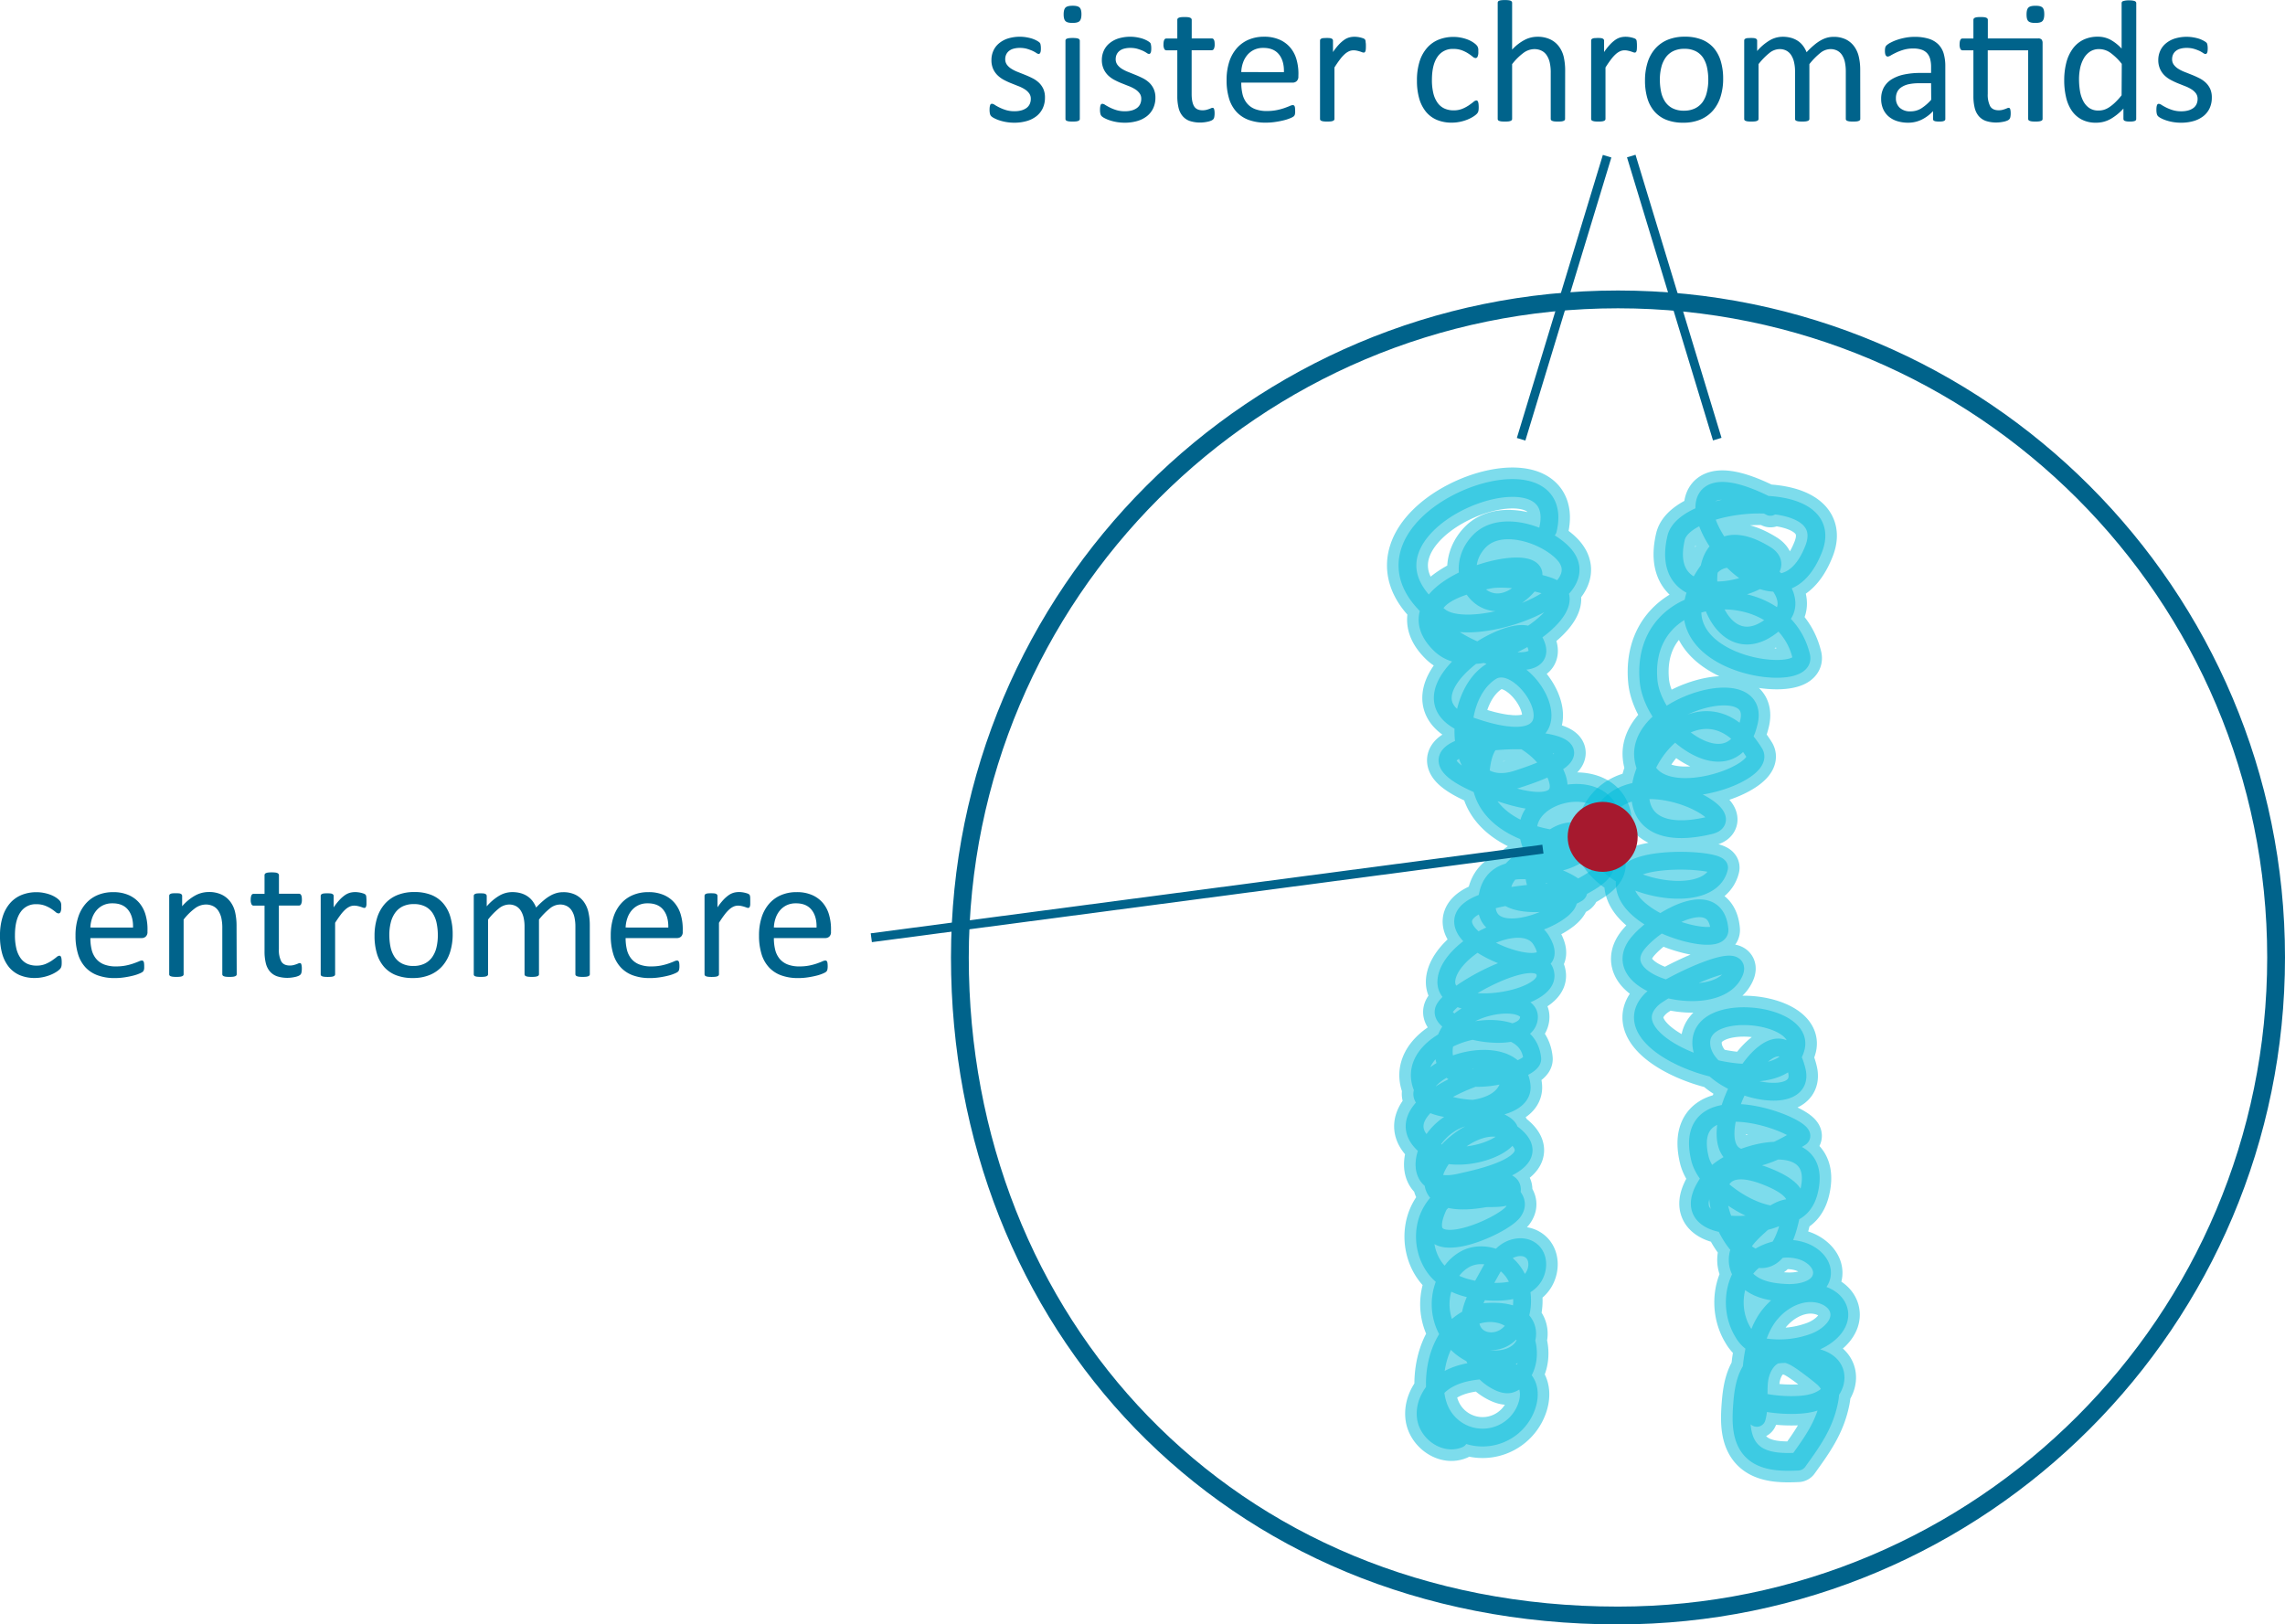 <svg id="ff63a6e4-3606-473f-b00b-bbbf17be7073" data-name="svg2" xmlns="http://www.w3.org/2000/svg" width="1283.85" height="912.77" viewBox="0 0 1283.85 912.77"><defs><style>.abd6b172-1bcc-4642-8551-36c257638251,.ae0c74de-103b-4bdc-9ca5-82cd35a4b828,.e610429e-9863-456d-bd31-877f26f1b8b0,.edf15f41-1fe3-4714-95d3-1b02376cf43e{fill:none;}.ae0c74de-103b-4bdc-9ca5-82cd35a4b828,.e610429e-9863-456d-bd31-877f26f1b8b0{stroke:#00bbd9;stroke-linecap:round;stroke-opacity:0.51;}.ae0c74de-103b-4bdc-9ca5-82cd35a4b828,.e610429e-9863-456d-bd31-877f26f1b8b0,.edf15f41-1fe3-4714-95d3-1b02376cf43e{stroke-linejoin:round;}.ae0c74de-103b-4bdc-9ca5-82cd35a4b828{stroke-width:23px;}.e610429e-9863-456d-bd31-877f26f1b8b0{stroke-width:10px;}.bf44c5e3-0a98-4730-a8cf-1b8c4ed2b83c{fill:#a6192e;}.abd6b172-1bcc-4642-8551-36c257638251,.edf15f41-1fe3-4714-95d3-1b02376cf43e{stroke:#00638b;}.edf15f41-1fe3-4714-95d3-1b02376cf43e{stroke-width:10px;}.f3ba6bbc-5bf5-4384-882f-faafa130063e{fill:#00638b;}.abd6b172-1bcc-4642-8551-36c257638251{stroke-width:5px;}</style></defs><g id="e81dcb86-f84c-4be3-8420-b93e6aea9699" data-name="layer1"><g id="ed92779d-239d-46cd-b63f-53c11cd52b9f" data-name="g4037-23-1-0-5"><path id="ac167f4e-1533-4ae7-be5a-76fd5f240865" data-name="path3255-47-6-4-8" class="ae0c74de-103b-4bdc-9ca5-82cd35a4b828" d="M896.73,337c13-55.68-128.24-.86-60.41,49.09,18.21,13.42,92.82-12.65,68.2-36.53-10.72-10.41-34.74-18-46.3-6.06-18.05,18.6,4.2,48.88,26,26.37,27.47-28.31-83.66-2.89-48,31.72,22.16,21.5,84.36-20.94,63.49-31.67-7.53-3.87-27.82-6.41-35.86-4.81-91.33,18.2,46.91,69.35,24.45,33.16-8.78-14.15-81.77,32.54-35.33,49,70.59,25,32.21-43.19,11.94-30.61-24.09,14.95-21.31,72.12,14.44,60.64,98.67-31.66-111.48-28.61-11.17,6.94,80.36,28.47-3.79-72.94-9.19-11.7-3.8,43,75.19,47.38,73.4,27.92-2.46-26.66-52.4-16-46.35,9.43,7.49,31.46,39.33.91,39.18.82-37.75-23.23-55.8,55.9-4.43,24,28.61-17.76-26.66-23.15-42.12-8.67-24.86,23.3,18.78,25.08,34.61,15.26,6.11-3.79-43.77-27.1-50.15.19-10.65,45.48,85.17-5.63,25.07-.09-100.47,9.25,26.89,62,4.62,26.13-10.72-17.27-52.6,5.29-53.18,23.35-.65,20,57.12,11.42,55.74-3.66-1.71-18.53-55,10.74-57.19,20-2.52,10.8,44.1,20.59,47.7,5.2,3.77-16.07-50.27-9.15-47.6,19.88,2.16,23.4,50.25,8.87,49.63,2.07-2.94-31.82-72.94-13.79-62.05,15.3,6.28,16.78,57.68,17.42,56.08,0-2.38-25.79-51.34-15.13-55.74,3.65-2.71,11.59,51.78,17.41,49.14-11.16-.61-6.68-72.5,16.81-48.71,39.9,17.26,16.74,60.41-1.65,45.49-10.83-36.67-22.57-66.12,42.44-24.31,32.49,7.43-1.77,49.89-9.88,30-26.38-25.9-21.53-78.42,46.39-16.66,35.47,2.51-.44,14.12.83,15.16-3.61,3.12-13.33-37.11-1-41.3,8.23-15.38,33.8,36.43,11.41,42.31,2.75,2.78-4.09,1.24-7.32-2.35-10.7s-8.61-4.91-13.53-5.25c-12.65-.87-25.66,6.26-31.12,17.69s-2.54,26.47,7.25,34.52A37.39,37.39,0,0,0,852,763.31a59,59,0,0,0,18.14,1.9c6.22-.32,12.8-1.85,17.08-6.38s5-12.74.13-16.62c-4-3.21-10.21-2.27-14.37.77s-6.78,7.7-9.28,12.21l-5.22,9.43c-4.36,7.88-8.46,18.51-2.27,25,4,4.24,11.16,4.41,16.14,1.36s8-8.64,9.19-14.35c1.87-8.71-.14-18.42-6.23-24.91s-16.4-9-24.39-5.15a23.44,23.44,0,0,0-8.33,7.16,31,31,0,0,0,22.6,49.46c5.21.37,10.71-.7,14.77-4s6.28-9.07,4.47-14c-3.17-8.59-14.88-9.29-24-8.46-2,.18-4.08.42-5.51,1.78a7.84,7.84,0,0,0-1.91,3.94c-3.08,12.93,3.81,27.54,15.74,33.39,2.06,1,4.37,1.79,6.61,1.3a9.72,9.72,0,0,0,4.73-3C890,804,885.67,784,872.37,778.78c-9.27-3.66-20.36-.33-27.48,6.65s-10.65,17-11.5,26.93c-.64,7.52.2,15.4,4,21.91A26.24,26.24,0,0,0,885,828.94c1.33-4.19,1.53-9-.73-12.76-3.72-6.2-12.19-7.23-19.41-7-8.56.21-17.4,1.24-24.79,5.55s-13,12.6-11.94,21.09S838.78,851.3,846.69,848" transform="translate(-27 -39.4)"/><path id="bd2168ba-360a-48d2-9d75-adff1003c919" data-name="path4025-1-8-1-1" class="ae0c74de-103b-4bdc-9ca5-82cd35a4b828" d="M1021.74,324.22c-84.59-43.91-1.84,90.62,24.3,23.59,14-36-72.12-28.3-77.3-6.17-12,51.18,72.76,23.21,50.3,9.39-53.08-32.66-33.56,78.65,8.42,35.38,15.22-15.69-26.45-45.89-40.14-27.29-39,52.92,55.82,66.21,51.74,49.09-10.82-45.47-90.92-42-85.79,13.75,2.53,27.43,47.36,61.78,56.4,23.15,6.83-29.18-62.09-9.24-59.45,19.49,3,33,70,10,62.53-2.07C973,398.42,905,522.9,987.72,503.2c22-5.23-53.06-43.48-63.92,2.94-6.89,29.43,63.17,46.14,69.07,20.94,1.13-4.85-49.52-7.63-52.61,5.58-5.62,24,53.86,40.11,52.85,29.07-2.48-26.89-40.39-1.56-47.38,9.82-13.51,22,42.88,35.35,54.7,16.15,10.7-17.39-37.69,6-45.06,12.92-29.34,27.49,72.72,61.43,80.72,27.25,4.48-19.14-52.47-25.88-53.21-3-.82,25,59.25,39.59,53.69,16.23-13.43-56.42-84.16,90.91,2,37.45,7.8-4.84-67.5-34.54-56.45,11.84,4.92,20.68,54.08,49.28,61.41,18,8.19-35-43.57-22.63-55.88-5.92-32.8,44.54,91.17,21.1,31.53-2.16C957,676,1020.37,801.2,1034.07,718.07c-7.38-.21-13.44,5.41-18.91,10.37-5.85,5.31-12.19,11.72-11.81,19.62.28,6,4.63,11.2,9.92,14s11.41,3.56,17.39,3.85c8.29.41,19.09-2.1,20-10.36.62-5.8-4.58-10.7-10-12.78-11.62-4.44-25.87.14-33.22,10.19s-7.57,24.57-1.07,35.19a17.73,17.73,0,0,0,6.5,6.62,19.66,19.66,0,0,0,6.62,1.83,56.25,56.25,0,0,0,26.93-3.09c7.82-2.94,16-10.17,13.61-18.17-1.33-4.42-5.65-7.37-10.11-8.56-12-3.19-24.78,4.49-31.18,15.1s-7.72,23.47-8.16,35.85c-.09,2.52-.06,5.31,1.61,7.19,1.37,1.54,3.51,2.08,5.53,2.48a82.42,82.42,0,0,0,18.28,1.47c5.72-.18,11.69-1.06,16.34-4.41s7.48-9.77,5.17-15c-2.79-6.33-10.88-7.88-17.76-8.6-8.57-.89-18.11-1.51-24.87,3.83-7.07,5.59-8.46,15.6-9.11,24.59s-.7,19,5.55,25.36,16.76,6.53,25.91,6.07c8-11.12,14.82-20.46,17.53-33.92.6-3,1-6.22-.21-9-1-2.17-2.83-3.8-4.67-5.31q-5-4.1-10.28-7.79c-3.67-2.56-7.86-5.08-12.31-4.61-6.93.74-11.07,8.32-11.88,15.24s.47,14.08-1.34,20.81" transform="translate(-27 -39.4)"/><path id="b3f687da-fde3-4d9b-8491-2ec63ff4851a" data-name="path3255-47-6-4-8" class="e610429e-9863-456d-bd31-877f26f1b8b0" d="M896.73,337c13-55.68-128.24-.86-60.41,49.09,18.21,13.42,92.82-12.65,68.2-36.53-10.72-10.41-34.74-18-46.3-6.06-18.05,18.6,4.2,48.88,26,26.37,27.47-28.31-83.66-2.89-48,31.72,22.16,21.5,84.36-20.94,63.49-31.67-7.53-3.87-27.82-6.41-35.86-4.81-91.33,18.2,46.91,69.35,24.45,33.16-8.78-14.15-81.77,32.54-35.33,49,70.59,25,32.21-43.19,11.94-30.61-24.09,14.95-21.31,72.12,14.44,60.64,98.67-31.66-111.48-28.61-11.17,6.94,80.36,28.47-3.79-72.94-9.19-11.7-3.8,43,75.19,47.38,73.4,27.92-2.46-26.66-52.4-16-46.35,9.43,7.49,31.46,39.33.91,39.18.82-37.75-23.23-55.8,55.9-4.43,24,28.61-17.76-26.66-23.15-42.12-8.67-24.86,23.3,18.78,25.08,34.61,15.26,6.11-3.79-43.77-27.1-50.15.19-10.65,45.48,85.17-5.63,25.07-.09-100.47,9.25,26.89,62,4.62,26.13-10.72-17.27-52.6,5.29-53.18,23.35-.65,20,57.12,11.42,55.74-3.66-1.71-18.53-55,10.74-57.19,20-2.52,10.8,44.1,20.59,47.7,5.2,3.77-16.07-50.27-9.15-47.6,19.88,2.16,23.4,50.25,8.87,49.63,2.07-2.94-31.82-72.94-13.79-62.05,15.3,6.28,16.78,57.68,17.42,56.08,0-2.38-25.79-51.34-15.13-55.74,3.65-2.71,11.59,51.78,17.41,49.14-11.16-.61-6.68-72.5,16.81-48.71,39.9,17.26,16.74,60.41-1.65,45.49-10.83-36.67-22.57-66.12,42.44-24.31,32.49,7.43-1.77,49.89-9.88,30-26.38-25.9-21.53-78.42,46.39-16.66,35.47,2.51-.44,14.12.83,15.16-3.61,3.12-13.33-37.11-1-41.3,8.23-15.38,33.8,36.43,11.41,42.31,2.75,2.78-4.09,1.24-7.32-2.35-10.7s-8.61-4.91-13.53-5.25c-12.65-.87-25.66,6.26-31.12,17.69s-2.54,26.47,7.25,34.52A37.39,37.39,0,0,0,852,763.31a59,59,0,0,0,18.14,1.9c6.22-.32,12.8-1.85,17.08-6.38s5-12.74.13-16.62c-4-3.21-10.21-2.27-14.37.77s-6.78,7.7-9.28,12.21l-5.22,9.43c-4.36,7.88-8.46,18.51-2.27,25,4,4.24,11.16,4.41,16.14,1.36s8-8.64,9.19-14.35c1.87-8.71-.14-18.42-6.23-24.91s-16.4-9-24.39-5.15a23.44,23.44,0,0,0-8.33,7.16,31,31,0,0,0,22.6,49.46c5.21.37,10.71-.7,14.77-4s6.28-9.07,4.47-14c-3.17-8.59-14.88-9.29-24-8.46-2,.18-4.08.42-5.51,1.78a7.84,7.84,0,0,0-1.91,3.94c-3.08,12.93,3.81,27.54,15.74,33.39,2.06,1,4.37,1.79,6.61,1.3a9.72,9.72,0,0,0,4.73-3C890,804,885.67,784,872.37,778.78c-9.27-3.66-20.36-.33-27.48,6.65s-10.65,17-11.5,26.93c-.64,7.52.2,15.4,4,21.91A26.24,26.24,0,0,0,885,828.94c1.33-4.19,1.53-9-.73-12.76-3.72-6.2-12.19-7.23-19.41-7-8.56.21-17.4,1.24-24.79,5.55s-13,12.6-11.94,21.09S838.78,851.3,846.69,848" transform="translate(-27 -39.4)"/><path id="a7afe0fe-1048-4c46-b833-e098e293373e" data-name="path4025-1-8-1-1" class="e610429e-9863-456d-bd31-877f26f1b8b0" d="M1021.74,324.22c-84.59-43.91-1.84,90.62,24.3,23.59,14-36-72.12-28.3-77.3-6.17-12,51.18,72.76,23.21,50.3,9.39-53.08-32.66-33.56,78.65,8.42,35.38,15.22-15.69-26.45-45.89-40.14-27.29-39,52.92,55.82,66.21,51.74,49.09-10.82-45.47-90.92-42-85.79,13.75,2.53,27.43,47.36,61.78,56.4,23.15,6.83-29.18-62.09-9.24-59.45,19.49,3,33,70,10,62.53-2.07C973,398.42,905,522.9,987.72,503.2c22-5.23-53.06-43.48-63.92,2.94-6.89,29.43,63.17,46.14,69.07,20.94,1.13-4.85-49.52-7.63-52.61,5.58-5.62,24,53.86,40.11,52.85,29.07-2.48-26.89-40.39-1.56-47.38,9.82-13.51,22,42.88,35.35,54.7,16.15,10.7-17.39-37.69,6-45.06,12.92-29.34,27.49,72.72,61.43,80.72,27.25,4.48-19.14-52.47-25.88-53.21-3-.82,25,59.25,39.59,53.69,16.23-13.43-56.42-84.16,90.91,2,37.45,7.8-4.84-67.5-34.54-56.45,11.84,4.92,20.68,54.08,49.28,61.41,18,8.19-35-43.57-22.63-55.88-5.92-32.8,44.54,91.17,21.1,31.53-2.16C957,676,1020.37,801.2,1034.07,718.07c-7.38-.21-13.44,5.41-18.91,10.37-5.85,5.31-12.19,11.72-11.81,19.62.28,6,4.63,11.2,9.92,14s11.41,3.56,17.39,3.85c8.29.41,19.09-2.1,20-10.36.62-5.8-4.58-10.7-10-12.78-11.62-4.44-25.87.14-33.22,10.19s-7.57,24.57-1.07,35.19a17.73,17.73,0,0,0,6.5,6.62,19.66,19.66,0,0,0,6.62,1.83,56.25,56.25,0,0,0,26.93-3.09c7.82-2.94,16-10.17,13.61-18.17-1.33-4.42-5.65-7.37-10.11-8.56-12-3.19-24.78,4.49-31.18,15.1s-7.72,23.47-8.16,35.85c-.09,2.52-.06,5.31,1.61,7.19,1.37,1.54,3.51,2.08,5.53,2.48a82.42,82.42,0,0,0,18.28,1.47c5.72-.18,11.69-1.06,16.34-4.41s7.48-9.77,5.17-15c-2.79-6.33-10.88-7.88-17.76-8.6-8.57-.89-18.11-1.51-24.87,3.83-7.07,5.59-8.46,15.6-9.11,24.59s-.7,19,5.55,25.36,16.76,6.53,25.91,6.07c8-11.12,14.82-20.46,17.53-33.92.6-3,1-6.22-.21-9-1-2.17-2.83-3.8-4.67-5.31q-5-4.1-10.28-7.79c-3.67-2.56-7.86-5.08-12.31-4.61-6.93.74-11.07,8.32-11.88,15.24s.47,14.08-1.34,20.81" transform="translate(-27 -39.4)"/><circle class="bf44c5e3-0a98-4730-a8cf-1b8c4ed2b83c" cx="900.47" cy="470.25" r="19.66"/></g><path id="a56edd35-ee86-430b-938e-e29e99407b95" data-name="path12161" class="edf15f41-1fe3-4714-95d3-1b02376cf43e" d="M1305.85,577.41c0,204.22-165.55,369.77-369.76,369.77-220.22,0-369.77-165.55-369.77-369.77S731.87,207.64,936.09,207.64,1305.85,373.19,1305.85,577.41Z" transform="translate(-27 -39.4)"/></g><path class="f3ba6bbc-5bf5-4384-882f-faafa130063e" d="M614.12,94.24a13.87,13.87,0,0,1-1.25,6,12.27,12.27,0,0,1-3.54,4.45,16.05,16.05,0,0,1-5.47,2.73,24.71,24.71,0,0,1-7,.93,25.76,25.76,0,0,1-4.47-.37,25.32,25.32,0,0,1-3.81-.93,19,19,0,0,1-2.85-1.17,7.79,7.79,0,0,1-1.71-1.1,2.75,2.75,0,0,1-.78-1.36A9,9,0,0,1,583,101a9.87,9.87,0,0,1,.1-1.56,5.51,5.51,0,0,1,.24-1,1.16,1.16,0,0,1,.42-.57,1.14,1.14,0,0,1,.61-.17,3.48,3.48,0,0,1,1.59.66q1,.66,2.58,1.44a24.22,24.22,0,0,0,3.64,1.44,16.14,16.14,0,0,0,4.84.66,14.25,14.25,0,0,0,3.71-.44,9,9,0,0,0,2.88-1.29A5.78,5.78,0,0,0,605.5,98a6.91,6.91,0,0,0,.66-3.13,5,5,0,0,0-1-3.12,9,9,0,0,0-2.51-2.25,20.24,20.24,0,0,0-3.52-1.73l-4-1.59a40.34,40.34,0,0,1-4.06-1.88,15.4,15.4,0,0,1-3.54-2.56A11.67,11.67,0,0,1,585,78.12a12,12,0,0,1-.95-5,12.55,12.55,0,0,1,1-5,11.36,11.36,0,0,1,3-4.15,15,15,0,0,1,5-2.86,22.8,22.8,0,0,1,10.53-.78,25.29,25.29,0,0,1,3.17.73,16.53,16.53,0,0,1,2.42,1,10.91,10.91,0,0,1,1.51.91,2.94,2.94,0,0,1,.69.68,2.36,2.36,0,0,1,.24.66q.08.38.15.9a11.94,11.94,0,0,1,.07,1.32c0,.56,0,1-.07,1.44a3.39,3.39,0,0,1-.25,1,1.36,1.36,0,0,1-.41.57,1,1,0,0,1-.54.17,2.69,2.69,0,0,1-1.27-.54A17.62,17.62,0,0,0,607.18,68a25,25,0,0,0-3.1-1.15,14.47,14.47,0,0,0-4.08-.53,12.71,12.71,0,0,0-3.61.46,6.88,6.88,0,0,0-2.56,1.32,5.6,5.6,0,0,0-1.52,2,6.25,6.25,0,0,0-.51,2.53,5.16,5.16,0,0,0,1,3.2,9.05,9.05,0,0,0,2.54,2.27,20.71,20.71,0,0,0,3.56,1.76L603,81.49c1.38.56,2.75,1.17,4.1,1.86a15.11,15.11,0,0,1,3.59,2.49,11.29,11.29,0,0,1,2.51,3.51A11.47,11.47,0,0,1,614.12,94.24Z" transform="translate(-27 -39.4)"/><path class="f3ba6bbc-5bf5-4384-882f-faafa130063e" d="M634.62,47.41c0,1.89-.36,3.17-1.07,3.86s-2,1-4,1-3.18-.33-3.88-1-1.05-1.93-1.05-3.78.36-3.18,1.08-3.86,2-1,4-1,3.18.33,3.88,1S634.62,45.56,634.62,47.41Zm-.92,58.79a1.1,1.1,0,0,1-.2.66,1.52,1.52,0,0,1-.63.46,4.69,4.69,0,0,1-1.23.3,18,18,0,0,1-2,.09,17.5,17.5,0,0,1-1.95-.09,5.09,5.09,0,0,1-1.25-.3,1.29,1.29,0,0,1-.63-.46,1.24,1.24,0,0,1-.17-.66V62.25a1.29,1.29,0,0,1,.17-.63,1.21,1.21,0,0,1,.63-.49,4.71,4.71,0,0,1,1.25-.29,15.14,15.14,0,0,1,1.95-.1,15.57,15.57,0,0,1,2,.1,4.36,4.36,0,0,1,1.23.29,1.4,1.4,0,0,1,.63.49,1.14,1.14,0,0,1,.2.63Z" transform="translate(-27 -39.4)"/><path class="f3ba6bbc-5bf5-4384-882f-faafa130063e" d="M676.18,94.24a13.87,13.87,0,0,1-1.25,6,12.27,12.27,0,0,1-3.54,4.45,16.05,16.05,0,0,1-5.47,2.73,24.71,24.71,0,0,1-7,.93,25.76,25.76,0,0,1-4.47-.37,25.32,25.32,0,0,1-3.81-.93,19,19,0,0,1-2.85-1.17,8,8,0,0,1-1.71-1.1,2.75,2.75,0,0,1-.78-1.36,9,9,0,0,1-.25-2.4,9.87,9.87,0,0,1,.1-1.56,5.51,5.51,0,0,1,.24-1,1.16,1.16,0,0,1,.42-.57,1.14,1.14,0,0,1,.61-.17,3.48,3.48,0,0,1,1.59.66q1.05.66,2.58,1.44a24.22,24.22,0,0,0,3.64,1.44,16.14,16.14,0,0,0,4.84.66,14.25,14.25,0,0,0,3.71-.44,9,9,0,0,0,2.88-1.29A5.78,5.78,0,0,0,667.56,98a6.91,6.91,0,0,0,.66-3.13,5,5,0,0,0-1-3.12,9,9,0,0,0-2.51-2.25,20.24,20.24,0,0,0-3.52-1.73l-4-1.59a40.34,40.34,0,0,1-4.06-1.88,15.4,15.4,0,0,1-3.54-2.56,11.67,11.67,0,0,1-2.51-3.62,12,12,0,0,1-1-5,12.55,12.55,0,0,1,1-5,11.47,11.47,0,0,1,3-4.15,15,15,0,0,1,5-2.86,22.76,22.76,0,0,1,10.52-.78,25.29,25.29,0,0,1,3.17.73,16.09,16.09,0,0,1,2.42,1,10.91,10.91,0,0,1,1.51.91,2.94,2.94,0,0,1,.69.68,2.36,2.36,0,0,1,.24.66q.07.38.15.9a9.9,9.9,0,0,1,.07,1.32,11.94,11.94,0,0,1-.07,1.44,3.39,3.39,0,0,1-.25,1,1.36,1.36,0,0,1-.41.57,1,1,0,0,1-.54.17,2.69,2.69,0,0,1-1.27-.54A17.62,17.62,0,0,0,669.24,68a25,25,0,0,0-3.1-1.15,14.47,14.47,0,0,0-4.08-.53,12.71,12.71,0,0,0-3.61.46,6.88,6.88,0,0,0-2.56,1.32,5.6,5.6,0,0,0-1.52,2,6.25,6.25,0,0,0-.51,2.53,5.16,5.16,0,0,0,1,3.2,9.05,9.05,0,0,0,2.54,2.27,20.71,20.71,0,0,0,3.56,1.76L665,81.49c1.38.56,2.75,1.17,4.1,1.86a15.11,15.11,0,0,1,3.59,2.49,11.29,11.29,0,0,1,2.51,3.51A11.47,11.47,0,0,1,676.18,94.24Z" transform="translate(-27 -39.4)"/><path class="f3ba6bbc-5bf5-4384-882f-faafa130063e" d="M709.43,103a10.14,10.14,0,0,1-.2,2.24,2.48,2.48,0,0,1-.58,1.22,3.81,3.81,0,0,1-1.18.74,10.38,10.38,0,0,1-1.78.56c-.67.14-1.37.27-2.12.36a18.75,18.75,0,0,1-8.11-.75,9.43,9.43,0,0,1-4-2.74,11.21,11.21,0,0,1-2.27-4.64,27.31,27.31,0,0,1-.71-6.61V67.67h-6.15a1.31,1.31,0,0,1-1.17-.78,5.34,5.34,0,0,1-.44-2.54,8.68,8.68,0,0,1,.12-1.56,4.52,4.52,0,0,1,.32-1,1.23,1.23,0,0,1,.51-.58,1.41,1.41,0,0,1,.71-.17h6.1V50.54a1.3,1.3,0,0,1,.17-.64,1.43,1.43,0,0,1,.64-.51,4.18,4.18,0,0,1,1.24-.32,17.2,17.2,0,0,1,2-.1,17.83,17.83,0,0,1,2,.1,4,4,0,0,1,1.22.32,1.58,1.58,0,0,1,.63.51,1.15,1.15,0,0,1,.2.64V61h11.28a1.27,1.27,0,0,1,.68.17,1.34,1.34,0,0,1,.51.58,3.43,3.43,0,0,1,.32,1,10,10,0,0,1,.1,1.56,5.47,5.47,0,0,1-.44,2.54,1.32,1.32,0,0,1-1.17.78H696.54V92.19c0,3,.44,5.31,1.34,6.86s2.5,2.32,4.81,2.32a8.56,8.56,0,0,0,2-.22,14.82,14.82,0,0,0,1.56-.47c.46-.16.85-.32,1.18-.46a2.07,2.07,0,0,1,.87-.22,1,1,0,0,1,.47.12.8.8,0,0,1,.34.46,6.45,6.45,0,0,1,.22.93A8.61,8.61,0,0,1,709.43,103Z" transform="translate(-27 -39.4)"/><path class="f3ba6bbc-5bf5-4384-882f-faafa130063e" d="M756.5,82.32a3.35,3.35,0,0,1-1,2.71,3.28,3.28,0,0,1-2.18.81H724.42a27.12,27.12,0,0,0,.73,6.59,12.67,12.67,0,0,0,2.46,5,11,11,0,0,0,4.46,3.22,17.74,17.74,0,0,0,6.72,1.13,27.65,27.65,0,0,0,5.6-.52,33.43,33.43,0,0,0,4.24-1.14c1.2-.43,2.18-.81,3-1.15a4.81,4.81,0,0,1,1.74-.51,1.06,1.06,0,0,1,.61.17,1.08,1.08,0,0,1,.42.51,3.51,3.51,0,0,1,.22,1,12.61,12.61,0,0,1,.07,1.49,9,9,0,0,1,0,1.1,8.24,8.24,0,0,1-.12.83,2.36,2.36,0,0,1-.24.66,3.18,3.18,0,0,1-.44.56,7.31,7.31,0,0,1-1.59.88,22.84,22.84,0,0,1-3.42,1.19,45.42,45.42,0,0,1-4.86,1,35.29,35.29,0,0,1-5.88.47,27.24,27.24,0,0,1-9.5-1.52,17.56,17.56,0,0,1-6.86-4.49,19.27,19.27,0,0,1-4.2-7.47,35,35,0,0,1-1.41-10.45,33.14,33.14,0,0,1,1.46-10.18,21.6,21.6,0,0,1,4.23-7.66,18.46,18.46,0,0,1,6.66-4.84,21.94,21.94,0,0,1,8.74-1.68A21.13,21.13,0,0,1,746,61.72a16.6,16.6,0,0,1,6,4.47,17.88,17.88,0,0,1,3.44,6.59,28.9,28.9,0,0,1,1.1,8.08Zm-8.11-2.39q.15-6.34-2.82-10t-8.82-3.61a11.67,11.67,0,0,0-5.26,1.12,11.35,11.35,0,0,0-3.78,3,13.67,13.67,0,0,0-2.36,4.32,17.7,17.7,0,0,0-.93,5.15Z" transform="translate(-27 -39.4)"/><path class="f3ba6bbc-5bf5-4384-882f-faafa130063e" d="M794.44,65.14c0,.71,0,1.31-.05,1.8a4.28,4.28,0,0,1-.2,1.15,1.56,1.56,0,0,1-.36.63.82.82,0,0,1-.61.22,2.7,2.7,0,0,1-1-.22c-.37-.14-.79-.29-1.26-.44s-1-.28-1.59-.41a8.82,8.82,0,0,0-1.91-.2,6.27,6.27,0,0,0-2.39.49,9.63,9.63,0,0,0-2.46,1.61,19.88,19.88,0,0,0-2.71,3q-1.43,1.86-3.13,4.54V106.2a1.09,1.09,0,0,1-.19.66,1.63,1.63,0,0,1-.64.46,4.6,4.6,0,0,1-1.22.3,18.11,18.11,0,0,1-2,.09,17.82,17.82,0,0,1-2-.09,5,5,0,0,1-1.24-.3,1.38,1.38,0,0,1-.64-.46,1.24,1.24,0,0,1-.17-.66V62.25a1.28,1.28,0,0,1,.15-.65,1.25,1.25,0,0,1,.59-.49,3.19,3.19,0,0,1,1.12-.3c.45,0,1.06-.07,1.81-.07s1.31,0,1.78.07a2.85,2.85,0,0,1,1.1.3,1.52,1.52,0,0,1,.56.49,1.18,1.18,0,0,1,.17.65v6.4a34,34,0,0,1,3.39-4.3,19.16,19.16,0,0,1,3-2.61,9.57,9.57,0,0,1,2.8-1.32,11.22,11.22,0,0,1,2.81-.36c.42,0,.9,0,1.44.07a13.73,13.73,0,0,1,1.69.27,15.33,15.33,0,0,1,1.58.44,3.07,3.07,0,0,1,1,.49,1.21,1.21,0,0,1,.39.46,2.64,2.64,0,0,1,.18.56,6.75,6.75,0,0,1,.09,1C794.43,63.79,794.44,64.39,794.44,65.14Z" transform="translate(-27 -39.4)"/><path class="f3ba6bbc-5bf5-4384-882f-faafa130063e" d="M857.82,99.51c0,.55,0,1-.05,1.44a6,6,0,0,1-.17,1,3.48,3.48,0,0,1-.3.73,4.65,4.65,0,0,1-.78.93,12.23,12.23,0,0,1-2.07,1.51,20.26,20.26,0,0,1-3.3,1.61,24.77,24.77,0,0,1-4,1.15,22.29,22.29,0,0,1-4.44.44,21.26,21.26,0,0,1-8.4-1.56,16,16,0,0,1-6.13-4.57,20.76,20.76,0,0,1-3.76-7.37,35.77,35.77,0,0,1-1.29-10.09,34.72,34.72,0,0,1,1.59-11.15A20.85,20.85,0,0,1,829.08,66a17.07,17.07,0,0,1,6.5-4.42,22.26,22.26,0,0,1,8.08-1.44,20.89,20.89,0,0,1,4.07.39,22.62,22.62,0,0,1,3.64,1,16.33,16.33,0,0,1,3,1.47,12.19,12.19,0,0,1,1.88,1.41,6.29,6.29,0,0,1,.8.93,3.37,3.37,0,0,1,.37.81,5.18,5.18,0,0,1,.19,1c0,.39,0,.88,0,1.46a5.74,5.74,0,0,1-.44,2.66,1.25,1.25,0,0,1-1.07.76,2.8,2.8,0,0,1-1.69-.81A28.18,28.18,0,0,0,852,69.48a18.82,18.82,0,0,0-3.54-1.78,13.51,13.51,0,0,0-4.91-.81,10.17,10.17,0,0,0-8.91,4.47q-3.1,4.47-3.1,13a31,31,0,0,0,.8,7.45,15.5,15.5,0,0,0,2.37,5.35,9.8,9.8,0,0,0,3.83,3.2,12.29,12.29,0,0,0,5.2,1.05,12.7,12.7,0,0,0,4.89-.88,20.45,20.45,0,0,0,3.63-1.93c1-.7,1.89-1.34,2.59-1.91a3.06,3.06,0,0,1,1.64-.85.88.88,0,0,1,.58.19,1.54,1.54,0,0,1,.42.66,5.18,5.18,0,0,1,.24,1.18A16,16,0,0,1,857.82,99.51Z" transform="translate(-27 -39.4)"/><path class="f3ba6bbc-5bf5-4384-882f-faafa130063e" d="M906.35,106.2a1.09,1.09,0,0,1-.19.66,1.56,1.56,0,0,1-.64.46,4.6,4.6,0,0,1-1.22.3,17.5,17.5,0,0,1-1.95.09,18,18,0,0,1-2-.09,4.5,4.5,0,0,1-1.22-.3,1.49,1.49,0,0,1-.64-.46,1.1,1.1,0,0,1-.2-.66V80.47a25.4,25.4,0,0,0-.58-6.06,12.39,12.39,0,0,0-1.71-4,7.35,7.35,0,0,0-2.91-2.54A9.12,9.12,0,0,0,889,67a10.45,10.45,0,0,0-6.06,2.15,32.77,32.77,0,0,0-6.34,6.3V106.2a1.1,1.1,0,0,1-.2.66,1.52,1.52,0,0,1-.63.46,4.7,4.7,0,0,1-1.22.3,18.31,18.31,0,0,1-2,.09,17.5,17.5,0,0,1-2-.09,4.88,4.88,0,0,1-1.24-.3,1.33,1.33,0,0,1-.64-.46,1.24,1.24,0,0,1-.17-.66V41a1.41,1.41,0,0,1,.17-.69,1.3,1.3,0,0,1,.64-.49,4.93,4.93,0,0,1,1.24-.29,17.2,17.2,0,0,1,2-.1,18,18,0,0,1,2,.1,4.75,4.75,0,0,1,1.22.29,1.48,1.48,0,0,1,.63.49,1.24,1.24,0,0,1,.2.69V67.28a26.08,26.08,0,0,1,7-5.44,15.47,15.47,0,0,1,7.08-1.78,16.49,16.49,0,0,1,7.4,1.49,13.22,13.22,0,0,1,4.85,4,15.84,15.84,0,0,1,2.67,5.83,35.39,35.39,0,0,1,.8,8.08Z" transform="translate(-27 -39.4)"/><path class="f3ba6bbc-5bf5-4384-882f-faafa130063e" d="M946.73,65.14c0,.71,0,1.31-.05,1.8a4.33,4.33,0,0,1-.19,1.15,1.57,1.57,0,0,1-.37.63.8.8,0,0,1-.61.22,2.61,2.61,0,0,1-1-.22c-.37-.14-.8-.29-1.27-.44s-1-.28-1.59-.41a8.72,8.72,0,0,0-1.9-.2,6.23,6.23,0,0,0-2.39.49,9.67,9.67,0,0,0-2.47,1.61,20.44,20.44,0,0,0-2.71,3c-.94,1.24-2,2.75-3.12,4.54V106.2a1.1,1.1,0,0,1-.2.66,1.52,1.52,0,0,1-.63.46,4.69,4.69,0,0,1-1.23.3,18,18,0,0,1-2,.09,17.5,17.5,0,0,1-1.95-.09,5.09,5.09,0,0,1-1.25-.3,1.29,1.29,0,0,1-.63-.46,1.24,1.24,0,0,1-.17-.66V62.25a1.28,1.28,0,0,1,.15-.65,1.22,1.22,0,0,1,.58-.49,3.25,3.25,0,0,1,1.12-.3c.46,0,1.06-.07,1.81-.07s1.31,0,1.78.07a2.85,2.85,0,0,1,1.1.3,1.45,1.45,0,0,1,.56.49,1.11,1.11,0,0,1,.17.65v6.4a34.9,34.9,0,0,1,3.4-4.3,19.59,19.59,0,0,1,3-2.61,9.51,9.51,0,0,1,2.81-1.32,11.16,11.16,0,0,1,2.81-.36c.42,0,.9,0,1.44.07a13.59,13.59,0,0,1,1.68.27,14.87,14.87,0,0,1,1.59.44,3.18,3.18,0,0,1,1,.49,1.43,1.43,0,0,1,.39.46,3.46,3.46,0,0,1,.17.56,6.49,6.49,0,0,1,.1,1C946.72,63.79,946.73,64.39,946.73,65.14Z" transform="translate(-27 -39.4)"/><path class="f3ba6bbc-5bf5-4384-882f-faafa130063e" d="M995.17,83.74a32.74,32.74,0,0,1-1.42,9.89,21.74,21.74,0,0,1-4.22,7.78,19.07,19.07,0,0,1-7,5.11,24.46,24.46,0,0,1-9.79,1.83,25.48,25.48,0,0,1-9.45-1.61,17.36,17.36,0,0,1-6.71-4.69,19.88,19.88,0,0,1-4-7.47,34.62,34.62,0,0,1-1.32-10,33.39,33.39,0,0,1,1.4-9.89,21.29,21.29,0,0,1,4.2-7.79,19,19,0,0,1,7-5.08,24.76,24.76,0,0,1,9.82-1.8,25.18,25.18,0,0,1,9.44,1.61,17.22,17.22,0,0,1,6.72,4.69,20.2,20.2,0,0,1,4,7.47A34,34,0,0,1,995.17,83.74Zm-8.35.54a33,33,0,0,0-.66-6.74A16.69,16.69,0,0,0,984,72a10.87,10.87,0,0,0-4.14-3.78,13.65,13.65,0,0,0-6.5-1.39,13.82,13.82,0,0,0-6.18,1.27,11.32,11.32,0,0,0-4.27,3.58,16.22,16.22,0,0,0-2.48,5.5,27.9,27.9,0,0,0-.82,6.93,33.34,33.34,0,0,0,.67,6.79,15.87,15.87,0,0,0,2.22,5.54,11.12,11.12,0,0,0,4.16,3.76,13.68,13.68,0,0,0,6.5,1.39,13.88,13.88,0,0,0,6.16-1.27,11.35,11.35,0,0,0,4.29-3.56A15.4,15.4,0,0,0,986,91.26,28.73,28.73,0,0,0,986.82,84.28Z" transform="translate(-27 -39.4)"/><path class="f3ba6bbc-5bf5-4384-882f-faafa130063e" d="M1072.22,106.2a1.09,1.09,0,0,1-.19.66,1.56,1.56,0,0,1-.64.46,4.6,4.6,0,0,1-1.22.3,17.5,17.5,0,0,1-2,.09,18.31,18.31,0,0,1-2-.09,5,5,0,0,1-1.24-.3,1.51,1.51,0,0,1-.66-.46,1.09,1.09,0,0,1-.19-.66V79.49a24.88,24.88,0,0,0-.49-5.08,11.63,11.63,0,0,0-1.57-4,7.14,7.14,0,0,0-2.73-2.54,8.2,8.2,0,0,0-3.91-.88,9.22,9.22,0,0,0-5.59,2.15,38.22,38.22,0,0,0-6.17,6.3V106.2a1.1,1.1,0,0,1-.2.66,1.51,1.51,0,0,1-.66.46,5,5,0,0,1-1.24.3,21.06,21.06,0,0,1-3.89,0,5,5,0,0,1-1.26-.3,1.33,1.33,0,0,1-.64-.46,1.24,1.24,0,0,1-.17-.66V79.49a22.24,22.24,0,0,0-.54-5.08,12.3,12.3,0,0,0-1.61-4,7.31,7.31,0,0,0-2.71-2.54,8,8,0,0,0-3.88-.88,9.32,9.32,0,0,0-5.62,2.15,37,37,0,0,0-6.15,6.3V106.2a1.09,1.09,0,0,1-.19.66,1.56,1.56,0,0,1-.64.46,4.6,4.6,0,0,1-1.22.3,18.11,18.11,0,0,1-2,.09,17.5,17.5,0,0,1-1.95-.09,5,5,0,0,1-1.25-.3,1.29,1.29,0,0,1-.63-.46,1.16,1.16,0,0,1-.17-.66V62.25a1.28,1.28,0,0,1,.14-.65,1.25,1.25,0,0,1,.59-.49,3.19,3.19,0,0,1,1.12-.3c.46,0,1.06-.07,1.81-.07s1.31,0,1.78.07a2.85,2.85,0,0,1,1.1.3,1.45,1.45,0,0,1,.56.49,1.18,1.18,0,0,1,.17.65v5.82a28.41,28.41,0,0,1,7.2-6.08,14.42,14.42,0,0,1,7.06-1.93,17.66,17.66,0,0,1,4.91.63,13.64,13.64,0,0,1,3.83,1.78,11.89,11.89,0,0,1,2.83,2.74,15.91,15.91,0,0,1,1.95,3.54,44.23,44.23,0,0,1,4.18-4,24.68,24.68,0,0,1,3.81-2.69,15.83,15.83,0,0,1,3.56-1.49,13.44,13.44,0,0,1,3.49-.46,15.33,15.33,0,0,1,7.13,1.49,12.83,12.83,0,0,1,4.66,4,15.82,15.82,0,0,1,2.54,5.83,31.57,31.57,0,0,1,.76,7.06Z" transform="translate(-27 -39.4)"/><path class="f3ba6bbc-5bf5-4384-882f-faafa130063e" d="M1120,106.25a1,1,0,0,1-.39.88,2.87,2.87,0,0,1-1.07.44,11,11,0,0,1-2,.14,12,12,0,0,1-2-.14,2.53,2.53,0,0,1-1.1-.44,1.1,1.1,0,0,1-.34-.88v-4.4a21.73,21.73,0,0,1-6.42,4.79,17,17,0,0,1-7.5,1.71,20.46,20.46,0,0,1-6.27-.9,13.75,13.75,0,0,1-4.79-2.62,11.78,11.78,0,0,1-3.07-4.2,13.91,13.91,0,0,1-1.1-5.66,13.14,13.14,0,0,1,1.51-6.45A12.66,12.66,0,0,1,1089.8,84a21.67,21.67,0,0,1,6.93-2.71,43.25,43.25,0,0,1,9.23-.9H1112V77a16.9,16.9,0,0,0-.54-4.49,7.87,7.87,0,0,0-1.73-3.25,7.52,7.52,0,0,0-3.11-1.95,14.37,14.37,0,0,0-4.68-.66,18.73,18.73,0,0,0-5.35.71,28.34,28.34,0,0,0-4.15,1.56c-1.19.57-2.18,1.09-3,1.56a4,4,0,0,1-1.78.71A1.18,1.18,0,0,1,1087,71a1.69,1.69,0,0,1-.52-.59,3,3,0,0,1-.31-1,8,8,0,0,1-.1-1.34,8.21,8.21,0,0,1,.17-1.93,2.82,2.82,0,0,1,.83-1.35,10.93,10.93,0,0,1,2.27-1.48,25.55,25.55,0,0,1,3.71-1.57,34.11,34.11,0,0,1,4.59-1.17,27.36,27.36,0,0,1,5-.46,26.63,26.63,0,0,1,8.06,1.07,13.15,13.15,0,0,1,5.37,3.15,12.27,12.27,0,0,1,3,5.15,25.29,25.29,0,0,1,.92,7.18Zm-8-20.07h-6.89a26.26,26.26,0,0,0-5.76.56,12,12,0,0,0-4,1.66A6.75,6.75,0,0,0,1093,91a7.82,7.82,0,0,0-.76,3.54,7.1,7.1,0,0,0,2.17,5.44,8.59,8.59,0,0,0,6.08,2,11.37,11.37,0,0,0,5.89-1.61,25.83,25.83,0,0,0,5.69-4.93Z" transform="translate(-27 -39.4)"/><path class="f3ba6bbc-5bf5-4384-882f-faafa130063e" d="M1172.12,61a2.5,2.5,0,0,1,2,.65,3.06,3.06,0,0,1,.53,1.93V106.2a1.09,1.09,0,0,1-.19.66,1.51,1.51,0,0,1-.66.46,5.09,5.09,0,0,1-1.25.3,16.91,16.91,0,0,1-1.9.09,18,18,0,0,1-2-.09,5.09,5.09,0,0,1-1.25-.3,1.51,1.51,0,0,1-.66-.46,1.09,1.09,0,0,1-.19-.66V67.67h-22.71V92.19a14.06,14.06,0,0,0,1.34,6.86c.9,1.54,2.5,2.32,4.81,2.32a8.71,8.71,0,0,0,2-.22c.58-.15,1.1-.3,1.56-.47s.84-.32,1.17-.46a2.14,2.14,0,0,1,.88-.22.93.93,0,0,1,.46.12.8.8,0,0,1,.34.46,4.56,4.56,0,0,1,.22.93,8.61,8.61,0,0,1,.1,1.47,10,10,0,0,1-.19,2.22,2.68,2.68,0,0,1-.59,1.22,3.53,3.53,0,0,1-1.17.76,10.67,10.67,0,0,1-1.78.56c-.67.14-1.38.27-2.13.36a18.7,18.7,0,0,1-8.1-.75,9.46,9.46,0,0,1-4-2.74,11.21,11.21,0,0,1-2.27-4.64,27.31,27.31,0,0,1-.71-6.61V67.67h-6.15a1.31,1.31,0,0,1-1.17-.78,5.47,5.47,0,0,1-.44-2.54,8.68,8.68,0,0,1,.12-1.56,4.52,4.52,0,0,1,.32-1,1.23,1.23,0,0,1,.51-.58,1.41,1.41,0,0,1,.71-.17h6.1V50.54a1.21,1.21,0,0,1,.18-.64,1.34,1.34,0,0,1,.63-.51,4.17,4.17,0,0,1,1.25-.32,17.2,17.2,0,0,1,2-.1,17.77,17.77,0,0,1,2,.1,3.88,3.88,0,0,1,1.22.32,1.62,1.62,0,0,1,.64.51,1.14,1.14,0,0,1,.19.64V61Zm3.47-13.58c0,1.89-.36,3.17-1.07,3.86s-2,1-4,1-3.18-.33-3.88-1-1-1.93-1-3.78.36-3.18,1.07-3.86,2-1,4-1,3.18.33,3.88,1S1175.59,45.56,1175.59,47.41Z" transform="translate(-27 -39.4)"/><path class="f3ba6bbc-5bf5-4384-882f-faafa130063e" d="M1227.25,106.2a1.34,1.34,0,0,1-.17.68,1.19,1.19,0,0,1-.59.47,5,5,0,0,1-1.1.27,12.83,12.83,0,0,1-1.66.09,13.28,13.28,0,0,1-1.7-.09,5.88,5.88,0,0,1-1.13-.27,1.31,1.31,0,0,1-.63-.47,1.19,1.19,0,0,1-.2-.68v-5.81a29.6,29.6,0,0,1-7.2,5.86,16.42,16.42,0,0,1-8.18,2.1,16.93,16.93,0,0,1-8.25-1.88,15.46,15.46,0,0,1-5.54-5.08,22.26,22.26,0,0,1-3.1-7.52,41.3,41.3,0,0,1-1-9.11A39.86,39.86,0,0,1,1188,74.53a22.82,22.82,0,0,1,3.61-7.78,16.24,16.24,0,0,1,5.94-5,18.44,18.44,0,0,1,8.18-1.73,14.91,14.91,0,0,1,7,1.68,25,25,0,0,1,6.32,5V41.16a1.31,1.31,0,0,1,.18-.66A1.14,1.14,0,0,1,1220,40a7.79,7.79,0,0,1,1.25-.29,12.69,12.69,0,0,1,1.93-.12,13.63,13.63,0,0,1,2,.12,6.27,6.27,0,0,1,1.22.29,1.47,1.47,0,0,1,.66.49,1.11,1.11,0,0,1,.22.66Zm-8.11-30.91a31.8,31.8,0,0,0-6.32-6.18,11,11,0,0,0-6.37-2.12,9.07,9.07,0,0,0-5.23,1.47,11.27,11.27,0,0,0-3.49,3.85,18.83,18.83,0,0,0-2,5.42,30.86,30.86,0,0,0-.61,6.16,40.89,40.89,0,0,0,.51,6.49,18.85,18.85,0,0,0,1.78,5.64,10.85,10.85,0,0,0,3.37,4,8.85,8.85,0,0,0,5.28,1.49,10.71,10.71,0,0,0,3.1-.44,11.58,11.58,0,0,0,3-1.46,23.2,23.2,0,0,0,3.27-2.66,38.78,38.78,0,0,0,3.61-4Z" transform="translate(-27 -39.4)"/><path class="f3ba6bbc-5bf5-4384-882f-faafa130063e" d="M1269.73,94.24a13.87,13.87,0,0,1-1.24,6,12.27,12.27,0,0,1-3.54,4.45,16.14,16.14,0,0,1-5.47,2.73,24.83,24.83,0,0,1-7,.93A25.56,25.56,0,0,1,1248,108a24.73,24.73,0,0,1-3.81-.93,18.7,18.7,0,0,1-2.86-1.17,8,8,0,0,1-1.71-1.1,2.75,2.75,0,0,1-.78-1.36,9.54,9.54,0,0,1-.24-2.4,11.41,11.41,0,0,1,.09-1.56,5.42,5.42,0,0,1,.25-1,1.14,1.14,0,0,1,.41-.57,1.17,1.17,0,0,1,.61-.17,3.48,3.48,0,0,1,1.59.66c.7.44,1.56.92,2.59,1.44a23.8,23.8,0,0,0,3.64,1.44,16.12,16.12,0,0,0,4.83.66,14.2,14.2,0,0,0,3.71-.44,8.84,8.84,0,0,0,2.88-1.29,5.7,5.7,0,0,0,1.88-2.17,6.91,6.91,0,0,0,.66-3.13,5.06,5.06,0,0,0-1-3.12,9.08,9.08,0,0,0-2.52-2.25,20.49,20.49,0,0,0-3.51-1.73l-4-1.59a41.23,41.23,0,0,1-4-1.88,15.4,15.4,0,0,1-3.54-2.56,11.87,11.87,0,0,1-2.52-3.62,12.17,12.17,0,0,1-1-5,12.55,12.55,0,0,1,1-5,11.5,11.5,0,0,1,3-4.15,15,15,0,0,1,5-2.86,22.76,22.76,0,0,1,10.52-.78,25.89,25.89,0,0,1,3.18.73,15.93,15.93,0,0,1,2.41,1,11.13,11.13,0,0,1,1.52.91,2.67,2.67,0,0,1,.68.68,2.08,2.08,0,0,1,.24.66q.08.38.15.9a9.9,9.9,0,0,1,.07,1.32,11.94,11.94,0,0,1-.07,1.44,3.76,3.76,0,0,1-.24,1,1.46,1.46,0,0,1-.42.57.94.94,0,0,1-.54.17,2.67,2.67,0,0,1-1.26-.54A18.4,18.4,0,0,0,1262.8,68a25.62,25.62,0,0,0-3.1-1.15,14.47,14.47,0,0,0-4.08-.53,12.66,12.66,0,0,0-3.61.46,6.93,6.93,0,0,0-2.57,1.32,5.46,5.46,0,0,0-1.51,2,6.25,6.25,0,0,0-.51,2.53,5.16,5.16,0,0,0,1,3.2,9.2,9.2,0,0,0,2.54,2.27,20.47,20.47,0,0,0,3.57,1.76l4.07,1.61c1.39.56,2.75,1.17,4.1,1.86a14.91,14.91,0,0,1,3.59,2.49,11.32,11.32,0,0,1,2.52,3.51A11.62,11.62,0,0,1,1269.73,94.24Z" transform="translate(-27 -39.4)"/><path class="f3ba6bbc-5bf5-4384-882f-faafa130063e" d="M61.67,580.14c0,.55,0,1-.05,1.44a5.13,5.13,0,0,1-.17,1,3.48,3.48,0,0,1-.3.73,4.65,4.65,0,0,1-.78.93,12.23,12.23,0,0,1-2.07,1.51,20.26,20.26,0,0,1-3.3,1.61,24.47,24.47,0,0,1-4,1.15,22.29,22.29,0,0,1-4.44.44,21.26,21.26,0,0,1-8.4-1.56,16,16,0,0,1-6.13-4.57,20.92,20.92,0,0,1-3.76-7.37A35.77,35.77,0,0,1,27,565.39a34.67,34.67,0,0,1,1.59-11.15,21,21,0,0,1,4.34-7.65,17.24,17.24,0,0,1,6.5-4.41,22.26,22.26,0,0,1,8.08-1.44,20.89,20.89,0,0,1,4.07.39,22.33,22.33,0,0,1,3.64,1,15.71,15.71,0,0,1,3,1.47A11.71,11.71,0,0,1,60.06,545a6.29,6.29,0,0,1,.8.93,3.37,3.37,0,0,1,.37.81,4.57,4.57,0,0,1,.19,1.05c0,.39,0,.87,0,1.46a5.61,5.61,0,0,1-.44,2.66,1.25,1.25,0,0,1-1.07.76,2.8,2.8,0,0,1-1.69-.81,28.18,28.18,0,0,0-2.41-1.78,18.82,18.82,0,0,0-3.54-1.78,13.51,13.51,0,0,0-4.91-.81A10.19,10.19,0,0,0,38.5,552q-3.11,4.47-3.1,13a31,31,0,0,0,.8,7.45,15.5,15.5,0,0,0,2.37,5.35A9.8,9.8,0,0,0,42.4,581a12.29,12.29,0,0,0,5.2,1,12.7,12.7,0,0,0,4.89-.88,20.92,20.92,0,0,0,3.64-1.93c1-.7,1.88-1.34,2.58-1.91a3.06,3.06,0,0,1,1.64-.85.88.88,0,0,1,.58.19,1.4,1.4,0,0,1,.42.66,5.18,5.18,0,0,1,.24,1.18A16,16,0,0,1,61.67,580.14Z" transform="translate(-27 -39.4)"/><path class="f3ba6bbc-5bf5-4384-882f-faafa130063e" d="M109.86,563a3.35,3.35,0,0,1-1,2.71,3.26,3.26,0,0,1-2.18.81H77.78a27.1,27.1,0,0,0,.74,6.59,12.66,12.66,0,0,0,2.45,5,11,11,0,0,0,4.46,3.22,17.84,17.84,0,0,0,6.73,1.12,27.66,27.66,0,0,0,5.59-.51,31.32,31.32,0,0,0,4.24-1.15c1.2-.42,2.18-.8,3-1.14a4.93,4.93,0,0,1,1.74-.52,1.11,1.11,0,0,1,1,.69,3.51,3.51,0,0,1,.22,1,12.61,12.61,0,0,1,.07,1.49c0,.42,0,.79,0,1.1s-.08.58-.13.83a2.08,2.08,0,0,1-.24.66,2.77,2.77,0,0,1-.44.56,7.31,7.31,0,0,1-1.59.88,23.07,23.07,0,0,1-3.41,1.19,48,48,0,0,1-4.86,1,35.42,35.42,0,0,1-5.89.47,27.15,27.15,0,0,1-9.49-1.52A17.41,17.41,0,0,1,75.05,583a19,19,0,0,1-4.2-7.47,34.62,34.62,0,0,1-1.42-10.45,32.83,32.83,0,0,1,1.47-10.18,21.34,21.34,0,0,1,4.22-7.66,18.46,18.46,0,0,1,6.66-4.84,21.94,21.94,0,0,1,8.74-1.68,21.13,21.13,0,0,1,8.82,1.66,16.6,16.6,0,0,1,6,4.46,18,18,0,0,1,3.44,6.6,28.9,28.9,0,0,1,1.1,8.08Zm-8.11-2.39q.15-6.34-2.82-10T90.11,547a11.6,11.6,0,0,0-5.25,1.12,11.39,11.39,0,0,0-3.79,3,13.65,13.65,0,0,0-2.36,4.32,18.39,18.39,0,0,0-.93,5.15Z" transform="translate(-27 -39.4)"/><path class="f3ba6bbc-5bf5-4384-882f-faafa130063e" d="M160,586.83a1.1,1.1,0,0,1-.2.66,1.52,1.52,0,0,1-.63.46,4.7,4.7,0,0,1-1.22.3,17.57,17.57,0,0,1-2,.09,18.11,18.11,0,0,1-2-.09,4.6,4.6,0,0,1-1.22-.3,1.52,1.52,0,0,1-.63-.46,1.1,1.1,0,0,1-.2-.66V561.1a25.4,25.4,0,0,0-.58-6.06,12.62,12.62,0,0,0-1.71-3.95,7.35,7.35,0,0,0-2.91-2.54,9.15,9.15,0,0,0-4.12-.88,10.45,10.45,0,0,0-6.06,2.15,32.79,32.79,0,0,0-6.35,6.3v30.71a1.09,1.09,0,0,1-.19.66,1.49,1.49,0,0,1-.64.46,4.6,4.6,0,0,1-1.22.3,18.11,18.11,0,0,1-2,.09,17.5,17.5,0,0,1-2-.09,5.09,5.09,0,0,1-1.25-.3,1.29,1.29,0,0,1-.63-.46,1.16,1.16,0,0,1-.17-.66v-44a1.46,1.46,0,0,1,.14-.66,1.35,1.35,0,0,1,.59-.48,3.25,3.25,0,0,1,1.12-.3,23,23,0,0,1,3.59,0,2.85,2.85,0,0,1,1.1.3,1.52,1.52,0,0,1,.56.48,1.24,1.24,0,0,1,.17.66v5.81a27,27,0,0,1,7.4-6.07,15.88,15.88,0,0,1,7.45-1.93,16.41,16.41,0,0,1,7.39,1.49,13.34,13.34,0,0,1,4.86,4,15.66,15.66,0,0,1,2.66,5.83,34.56,34.56,0,0,1,.81,8Z" transform="translate(-27 -39.4)"/><path class="f3ba6bbc-5bf5-4384-882f-faafa130063e" d="M196.58,583.61a10.14,10.14,0,0,1-.2,2.24,2.48,2.48,0,0,1-.58,1.22,3.87,3.87,0,0,1-1.17.74,10.5,10.5,0,0,1-1.79.56c-.66.14-1.37.27-2.12.36a18.75,18.75,0,0,1-8.11-.75,9.58,9.58,0,0,1-4-2.74,11.21,11.21,0,0,1-2.27-4.64,27.31,27.31,0,0,1-.71-6.61V548.3h-6.15a1.31,1.31,0,0,1-1.17-.78,5.34,5.34,0,0,1-.44-2.54,8.6,8.6,0,0,1,.12-1.56,4.52,4.52,0,0,1,.32-1,1.18,1.18,0,0,1,.51-.58,1.41,1.41,0,0,1,.71-.18h6.1V531.17a1.3,1.3,0,0,1,.17-.64,1.43,1.43,0,0,1,.64-.51,4.18,4.18,0,0,1,1.24-.32,17.26,17.26,0,0,1,2-.1,17.77,17.77,0,0,1,2,.1,3.88,3.88,0,0,1,1.22.32,1.58,1.58,0,0,1,.63.51,1.15,1.15,0,0,1,.2.64v10.44H195a1.25,1.25,0,0,1,.68.18,1.28,1.28,0,0,1,.51.58,3.17,3.17,0,0,1,.32,1,9.87,9.87,0,0,1,.1,1.56,5.47,5.47,0,0,1-.44,2.54,1.31,1.31,0,0,1-1.17.78H183.69v24.52a14.06,14.06,0,0,0,1.34,6.86c.9,1.54,2.5,2.32,4.81,2.32a8.56,8.56,0,0,0,2-.22c.59-.15,1.11-.31,1.57-.47s.84-.32,1.17-.46a2.11,2.11,0,0,1,.88-.22,1,1,0,0,1,.46.12.8.8,0,0,1,.34.46,5.34,5.34,0,0,1,.22.93A8.61,8.61,0,0,1,196.58,583.61Z" transform="translate(-27 -39.4)"/><path class="f3ba6bbc-5bf5-4384-882f-faafa130063e" d="M232.91,545.76c0,.72,0,1.32,0,1.81a4.28,4.28,0,0,1-.2,1.15,1.56,1.56,0,0,1-.36.63.82.82,0,0,1-.61.22,2.7,2.7,0,0,1-1-.22c-.37-.14-.79-.29-1.27-.44s-1-.28-1.58-.41a8.82,8.82,0,0,0-1.91-.2,6.27,6.27,0,0,0-2.39.49,9.37,9.37,0,0,0-2.46,1.61,19.88,19.88,0,0,0-2.71,3q-1.42,1.86-3.13,4.54v28.91a1.1,1.1,0,0,1-.2.66,1.45,1.45,0,0,1-.63.46,4.6,4.6,0,0,1-1.22.3,18.11,18.11,0,0,1-2,.09,17.7,17.7,0,0,1-2-.09A5,5,0,0,1,208,588a1.38,1.38,0,0,1-.64-.46,1.24,1.24,0,0,1-.17-.66v-44a1.34,1.34,0,0,1,.15-.66,1.3,1.3,0,0,1,.59-.48,3.19,3.19,0,0,1,1.12-.3,23,23,0,0,1,3.59,0,2.85,2.85,0,0,1,1.1.3,1.6,1.6,0,0,1,.56.48,1.24,1.24,0,0,1,.17.66v6.4a34,34,0,0,1,3.39-4.3,19.16,19.16,0,0,1,3-2.61,9.57,9.57,0,0,1,2.8-1.32,11.22,11.22,0,0,1,2.81-.36c.42,0,.9,0,1.44.07a13.73,13.73,0,0,1,1.69.27,15.33,15.33,0,0,1,1.58.44,3.07,3.07,0,0,1,1,.49,1.21,1.21,0,0,1,.39.46,2.64,2.64,0,0,1,.18.56,6.75,6.75,0,0,1,.09,1C232.9,544.42,232.91,545,232.91,545.76Z" transform="translate(-27 -39.4)"/><path class="f3ba6bbc-5bf5-4384-882f-faafa130063e" d="M281.34,564.37a33.06,33.06,0,0,1-1.41,9.89,21.89,21.89,0,0,1-4.22,7.78,19.11,19.11,0,0,1-7,5.11,24.43,24.43,0,0,1-9.79,1.83,25.38,25.38,0,0,1-9.44-1.61,17.32,17.32,0,0,1-6.72-4.69,19.87,19.87,0,0,1-4-7.47,34.62,34.62,0,0,1-1.32-10,33.39,33.39,0,0,1,1.39-9.89,21.59,21.59,0,0,1,4.2-7.79,19,19,0,0,1,7-5.08,24.75,24.75,0,0,1,9.81-1.8,25.27,25.27,0,0,1,9.45,1.61A17.08,17.08,0,0,1,276,547a20.06,20.06,0,0,1,4,7.47A33.7,33.7,0,0,1,281.34,564.37Zm-8.34.54a33,33,0,0,0-.67-6.74,16.47,16.47,0,0,0-2.19-5.57,10.87,10.87,0,0,0-4.14-3.78,13.68,13.68,0,0,0-6.5-1.39,14,14,0,0,0-6.19,1.26,11.49,11.49,0,0,0-4.26,3.59,16,16,0,0,0-2.49,5.5,27.92,27.92,0,0,0-.81,6.93,33.35,33.35,0,0,0,.66,6.79,16.26,16.26,0,0,0,2.22,5.54,11.19,11.19,0,0,0,4.16,3.76,13.72,13.72,0,0,0,6.51,1.39,13.91,13.91,0,0,0,6.16-1.27,11.33,11.33,0,0,0,4.28-3.56,15.59,15.59,0,0,0,2.47-5.47A29.29,29.29,0,0,0,273,564.91Z" transform="translate(-27 -39.4)"/><path class="f3ba6bbc-5bf5-4384-882f-faafa130063e" d="M358.4,586.83a1.1,1.1,0,0,1-.2.66,1.52,1.52,0,0,1-.63.46,4.69,4.69,0,0,1-1.23.3,17.5,17.5,0,0,1-1.95.09,18.11,18.11,0,0,1-2-.09,5.09,5.09,0,0,1-1.25-.3,1.47,1.47,0,0,1-.65-.46,1.1,1.1,0,0,1-.2-.66V560.12a24.13,24.13,0,0,0-.49-5.08,11.42,11.42,0,0,0-1.56-3.95,7.24,7.24,0,0,0-2.74-2.54,8.14,8.14,0,0,0-3.9-.88,9.2,9.2,0,0,0-5.59,2.15,38.62,38.62,0,0,0-6.18,6.3v30.71a1.09,1.09,0,0,1-.19.66,1.51,1.51,0,0,1-.66.46,5.09,5.09,0,0,1-1.25.3,17.5,17.5,0,0,1-2,.09,17.75,17.75,0,0,1-1.93-.09,5,5,0,0,1-1.27-.3,1.29,1.29,0,0,1-.63-.46,1.16,1.16,0,0,1-.18-.66V560.12a22.2,22.2,0,0,0-.53-5.08,12.53,12.53,0,0,0-1.61-3.95,7.31,7.31,0,0,0-2.71-2.54,8.07,8.07,0,0,0-3.89-.88,9.32,9.32,0,0,0-5.61,2.15,36.31,36.31,0,0,0-6.15,6.3v30.71a1.1,1.1,0,0,1-.2.66,1.52,1.52,0,0,1-.63.46,4.7,4.7,0,0,1-1.22.3,18.18,18.18,0,0,1-2,.09,17.5,17.5,0,0,1-1.95-.09A5,5,0,0,1,294,588a1.38,1.38,0,0,1-.64-.46,1.24,1.24,0,0,1-.17-.66v-44a1.34,1.34,0,0,1,.15-.66,1.26,1.26,0,0,1,.58-.48,3.31,3.31,0,0,1,1.13-.3,17.3,17.3,0,0,1,1.8-.07,17.51,17.51,0,0,1,1.78.07,2.8,2.8,0,0,1,1.1.3,1.52,1.52,0,0,1,.56.48,1.16,1.16,0,0,1,.18.66v5.81a28.38,28.38,0,0,1,7.2-6.07,14.39,14.39,0,0,1,7.05-1.93,17.61,17.61,0,0,1,4.91.63,13.12,13.12,0,0,1,3.83,1.78,12.13,12.13,0,0,1,2.84,2.74,15.91,15.91,0,0,1,1.95,3.54,44.21,44.21,0,0,1,4.17-4,24.68,24.68,0,0,1,3.81-2.69,15.71,15.71,0,0,1,3.57-1.49,13.38,13.38,0,0,1,3.49-.46,15.33,15.33,0,0,1,7.13,1.49,12.91,12.91,0,0,1,4.66,4,16,16,0,0,1,2.54,5.83,32.17,32.17,0,0,1,.76,7.06Z" transform="translate(-27 -39.4)"/><path class="f3ba6bbc-5bf5-4384-882f-faafa130063e" d="M410.59,563a3.38,3.38,0,0,1-.95,2.71,3.3,3.3,0,0,1-2.19.81H378.51a27.1,27.1,0,0,0,.74,6.59,12.79,12.79,0,0,0,2.45,5,11,11,0,0,0,4.47,3.22,17.75,17.75,0,0,0,6.72,1.12,27.59,27.59,0,0,0,5.59-.51,31.91,31.91,0,0,0,4.25-1.15q1.78-.63,2.94-1.14a4.93,4.93,0,0,1,1.74-.52,1.1,1.1,0,0,1,.62.18,1.06,1.06,0,0,1,.41.51,3.51,3.51,0,0,1,.22,1,12.37,12.37,0,0,1,.08,1.49c0,.42,0,.79-.05,1.1a8.24,8.24,0,0,1-.12.83,2.1,2.1,0,0,1-.25.66,2.77,2.77,0,0,1-.44.56,7.41,7.41,0,0,1-1.58.88,22.84,22.84,0,0,1-3.42,1.19,48,48,0,0,1-4.86,1,35.38,35.38,0,0,1-5.88.47,27.2,27.2,0,0,1-9.5-1.52,17.41,17.41,0,0,1-6.86-4.49,19,19,0,0,1-4.2-7.47,34.62,34.62,0,0,1-1.42-10.45,32.83,32.83,0,0,1,1.47-10.18,21.34,21.34,0,0,1,4.22-7.66,18.41,18.41,0,0,1,6.67-4.84,21.87,21.87,0,0,1,8.74-1.68,21.05,21.05,0,0,1,8.81,1.66,16.51,16.51,0,0,1,6,4.46,18,18,0,0,1,3.44,6.6,28.53,28.53,0,0,1,1.1,8.08Zm-8.1-2.39q.13-6.34-2.83-10T390.84,547a11.63,11.63,0,0,0-5.25,1.12,11.39,11.39,0,0,0-3.79,3,13.44,13.44,0,0,0-2.35,4.32,18,18,0,0,0-.94,5.15Z" transform="translate(-27 -39.4)"/><path class="f3ba6bbc-5bf5-4384-882f-faafa130063e" d="M448.53,545.76c0,.72,0,1.32,0,1.81a4.33,4.33,0,0,1-.19,1.15,1.57,1.57,0,0,1-.37.63.8.8,0,0,1-.61.22,2.61,2.61,0,0,1-.95-.22c-.37-.14-.8-.29-1.27-.44s-1-.28-1.59-.41a8.72,8.72,0,0,0-1.9-.2,6.27,6.27,0,0,0-2.39.49,9.25,9.25,0,0,0-2.47,1.61,20.44,20.44,0,0,0-2.71,3c-.94,1.24-2,2.75-3.12,4.54v28.91a1.1,1.1,0,0,1-.2.66,1.52,1.52,0,0,1-.63.46,4.69,4.69,0,0,1-1.23.3,18,18,0,0,1-2,.09,17.5,17.5,0,0,1-2-.09,5.09,5.09,0,0,1-1.25-.3,1.29,1.29,0,0,1-.63-.46,1.24,1.24,0,0,1-.17-.66v-44a1.34,1.34,0,0,1,.15-.66,1.26,1.26,0,0,1,.58-.48,3.25,3.25,0,0,1,1.12-.3,23,23,0,0,1,3.59,0,2.85,2.85,0,0,1,1.1.3,1.52,1.52,0,0,1,.56.48,1.16,1.16,0,0,1,.17.66v6.4a34.9,34.9,0,0,1,3.4-4.3,19.59,19.59,0,0,1,3-2.61,9.51,9.51,0,0,1,2.81-1.32,11.16,11.16,0,0,1,2.81-.36c.42,0,.9,0,1.44.07a13.89,13.89,0,0,1,1.68.27,14.87,14.87,0,0,1,1.59.44,3.18,3.18,0,0,1,1,.49,1.43,1.43,0,0,1,.39.46,3.46,3.46,0,0,1,.17.56,6.49,6.49,0,0,1,.1,1C448.52,544.42,448.53,545,448.53,545.76Z" transform="translate(-27 -39.4)"/><path class="f3ba6bbc-5bf5-4384-882f-faafa130063e" d="M493.89,563a3.35,3.35,0,0,1-.95,2.71,3.3,3.3,0,0,1-2.19.81H461.81a27.1,27.1,0,0,0,.74,6.59,12.79,12.79,0,0,0,2.45,5,11.11,11.11,0,0,0,4.47,3.22,17.75,17.75,0,0,0,6.72,1.12,27.59,27.59,0,0,0,5.59-.51,31.91,31.91,0,0,0,4.25-1.15q1.79-.63,2.94-1.14a4.93,4.93,0,0,1,1.74-.52,1.1,1.1,0,0,1,.62.18,1,1,0,0,1,.41.51,3.17,3.17,0,0,1,.22,1,12.37,12.37,0,0,1,.08,1.49c0,.42,0,.79-.05,1.1a8.24,8.24,0,0,1-.12.83,2.1,2.1,0,0,1-.25.66,2.77,2.77,0,0,1-.44.56,7.13,7.13,0,0,1-1.58.88,22.84,22.84,0,0,1-3.42,1.19,48,48,0,0,1-4.86,1,35.38,35.38,0,0,1-5.88.47,27.2,27.2,0,0,1-9.5-1.52,17.41,17.41,0,0,1-6.86-4.49,19,19,0,0,1-4.2-7.47,34.94,34.94,0,0,1-1.42-10.45,32.83,32.83,0,0,1,1.47-10.18,21.5,21.5,0,0,1,4.22-7.66,18.41,18.41,0,0,1,6.67-4.84,21.87,21.87,0,0,1,8.74-1.68,21.05,21.05,0,0,1,8.81,1.66,16.51,16.51,0,0,1,6,4.46,17.85,17.85,0,0,1,3.44,6.6,28.53,28.53,0,0,1,1.1,8.08Zm-8.1-2.39q.15-6.34-2.83-10T474.15,547a11.64,11.64,0,0,0-5.26,1.12,11.25,11.25,0,0,0-3.78,3,13.27,13.27,0,0,0-2.36,4.32,18,18,0,0,0-.94,5.15Z" transform="translate(-27 -39.4)"/><line class="abd6b172-1bcc-4642-8551-36c257638251" x1="964.86" y1="246.75" x2="916.54" y2="87.69"/><line class="abd6b172-1bcc-4642-8551-36c257638251" x1="902.97" y1="87.77" x2="854.65" y2="246.83"/><line class="abd6b172-1bcc-4642-8551-36c257638251" x1="489.55" y1="526.93" x2="866.9" y2="477.14"/></svg>